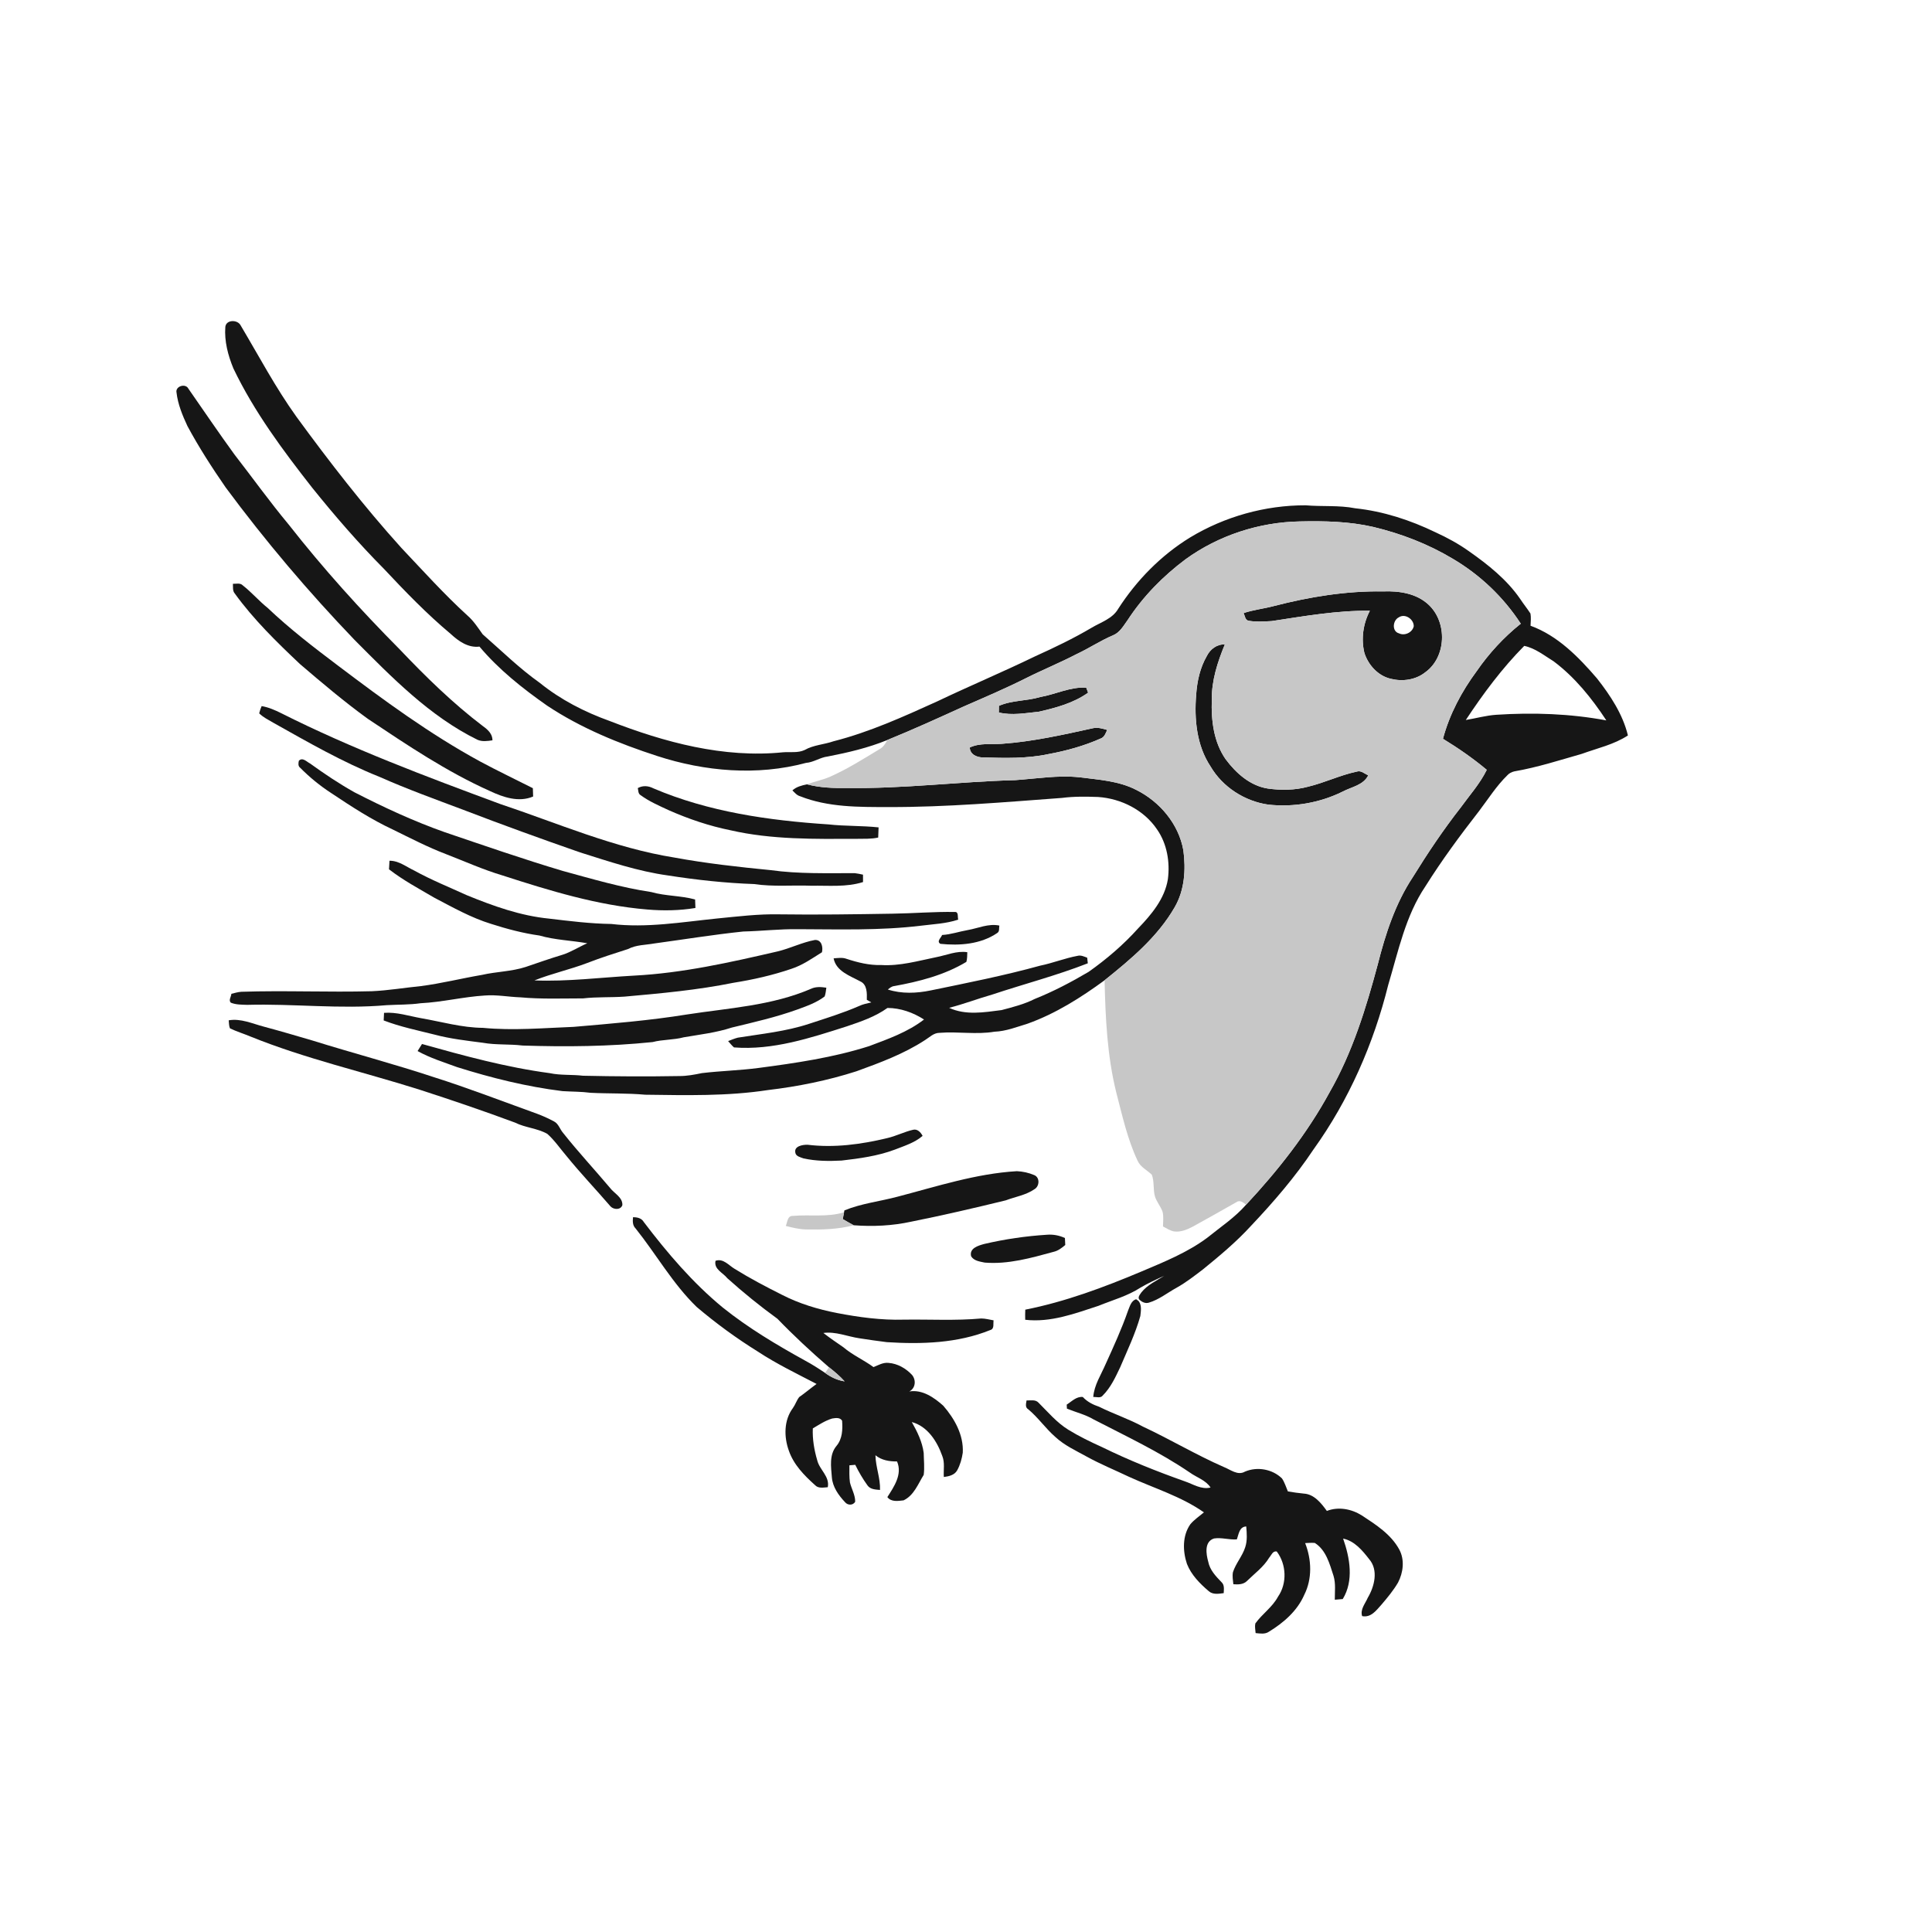 <svg xmlns="http://www.w3.org/2000/svg" width="1024pt" height="1024pt" viewBox="0 0 1024 1024" version="1.1">
<g id="#ffffffff">
<path fill="#ffffff" opacity="0" d=" M 0.00 0.00 L 1024.00 0.00 L 1024.00 1024.00 L 0.00 1024.00 L 0.00 0.00 M 119.43 173.24 C 118.84 180.80 120.85 188.36 123.72 195.31 C 134.68 218.18 149.90 238.65 165.49 258.53 C 177.48 273.44 190.02 287.92 203.49 301.50 C 214.78 313.54 226.27 325.45 238.95 336.05 C 243.07 339.87 248.19 343.47 254.13 342.71 C 264.38 354.90 276.99 364.90 289.99 374.01 C 307.88 385.90 327.95 394.07 348.31 400.69 C 373.57 408.92 401.33 411.31 427.18 404.35 C 431.29 404.04 434.67 401.43 438.72 400.96 C 449.43 398.88 460.12 396.38 470.25 392.25 C 469.32 394.19 468.09 396.05 466.13 397.09 C 457.53 402.30 449.00 407.69 439.79 411.76 C 435.89 413.42 431.70 414.21 427.75 415.71 C 424.98 416.28 422.13 416.97 419.99 418.93 C 421.21 420.09 422.31 421.53 424.01 422.00 C 438.91 427.93 455.23 427.75 471.00 427.76 C 501.72 427.84 532.30 425.17 562.89 422.91 C 569.23 422.09 575.64 422.19 582.02 422.42 C 594.26 423.24 606.37 429.34 613.29 439.65 C 618.57 447.27 620.18 456.92 619.00 466.01 C 617.32 476.42 610.24 484.79 603.15 492.15 C 595.38 500.79 586.50 508.37 577.03 515.08 C 567.82 520.51 558.33 525.51 548.39 529.48 C 542.84 532.27 536.80 533.80 530.84 535.37 C 521.65 536.55 511.78 538.26 503.05 534.16 C 510.80 532.21 518.24 529.31 525.93 527.13 C 542.78 521.52 560.01 517.05 576.56 510.57 C 576.46 509.57 576.35 508.58 576.23 507.59 C 574.58 507.00 572.89 506.13 571.10 506.62 C 564.36 507.87 557.98 510.46 551.27 511.83 C 532.16 517.10 512.69 520.95 493.28 524.95 C 485.80 526.49 477.92 526.83 470.57 524.46 C 471.56 523.68 472.57 522.79 473.89 522.65 C 487.17 520.26 500.52 516.83 512.19 509.82 C 512.68 508.15 512.62 506.40 512.69 504.69 C 507.02 503.82 501.63 506.30 496.15 507.34 C 486.54 509.30 476.91 512.11 467.00 511.48 C 460.75 511.68 454.62 510.14 448.73 508.22 C 446.51 507.36 444.12 507.79 441.83 507.95 C 443.21 514.85 450.49 517.17 455.94 520.14 C 459.65 521.78 459.53 526.47 459.43 529.91 C 460.22 530.36 461.02 530.83 461.82 531.30 C 459.60 531.81 457.35 532.24 455.29 533.23 C 446.69 536.98 437.71 539.73 428.81 542.65 C 416.59 546.69 403.70 547.96 391.06 549.98 C 389.29 550.44 387.62 551.15 385.92 551.80 C 386.95 552.92 387.86 554.16 389.03 555.15 C 409.58 556.75 429.52 550.16 448.82 543.99 C 456.30 541.47 463.90 538.88 470.37 534.24 C 477.25 534.24 484.00 536.66 489.75 540.36 C 481.15 547.01 470.73 550.68 460.66 554.47 C 441.64 560.54 421.78 563.44 402.04 566.04 C 392.08 567.36 382.02 567.58 372.04 568.77 C 368.07 569.59 364.06 570.35 359.99 570.33 C 342.99 570.63 325.99 570.54 309.00 570.16 C 303.14 569.46 297.17 570.03 291.38 568.79 C 268.39 565.73 245.95 559.59 223.67 553.34 C 222.91 554.59 222.13 555.84 221.33 557.08 C 227.94 560.76 235.20 562.99 242.26 565.59 C 260.50 571.33 279.14 575.97 298.14 578.32 C 303.09 578.63 308.07 578.55 313.00 579.20 C 322.66 579.70 332.36 579.35 342.00 580.22 C 363.70 580.51 385.56 581.05 407.07 577.75 C 422.95 575.87 438.70 572.69 453.93 567.80 C 466.44 563.26 479.06 558.59 490.26 551.28 C 492.70 549.78 494.89 547.41 497.96 547.43 C 507.64 546.62 517.41 548.46 527.05 546.83 C 533.20 546.60 538.95 544.30 544.76 542.53 C 559.49 537.24 572.88 528.77 585.45 519.57 C 585.91 539.53 586.82 559.67 591.67 579.13 C 594.85 591.32 597.55 603.78 602.96 615.23 C 604.45 618.61 608.00 620.17 610.50 622.65 C 611.88 626.33 611.09 630.42 612.16 634.18 C 613.09 637.05 615.14 639.39 616.18 642.22 C 616.83 644.77 616.42 647.44 616.41 650.05 C 618.28 651.05 620.11 652.24 622.22 652.68 C 625.72 653.17 629.12 651.75 632.16 650.16 C 639.88 645.90 647.58 641.59 655.24 637.22 C 657.14 635.79 658.94 637.32 660.44 638.53 C 654.51 645.33 646.92 650.32 639.96 655.96 C 629.34 663.90 616.92 668.86 604.81 674.00 C 584.94 682.36 564.62 689.95 543.42 694.15 C 543.34 695.92 543.33 697.71 543.38 699.50 C 556.79 701.08 569.68 696.22 582.20 692.12 C 589.70 689.06 597.66 686.91 604.50 682.46 C 608.56 680.08 612.83 678.10 617.12 676.20 C 612.89 678.82 608.16 681.00 604.98 684.97 C 604.27 686.08 602.74 687.61 603.98 688.94 C 605.35 690.13 607.05 691.02 608.93 690.43 C 614.30 688.84 618.71 685.22 623.56 682.56 C 628.58 679.76 633.12 676.21 637.68 672.73 C 646.47 665.57 655.22 658.28 662.89 649.90 C 674.95 637.16 686.46 623.82 696.20 609.20 C 714.96 583.08 728.06 553.15 735.80 521.99 C 741.14 504.16 744.96 485.32 755.56 469.67 C 764.22 455.88 773.90 442.76 783.90 429.92 C 788.78 423.49 793.12 416.58 798.92 410.91 C 799.88 409.83 801.20 409.19 802.59 408.85 C 814.78 406.75 826.60 402.93 838.48 399.53 C 846.68 396.54 855.44 394.65 862.83 389.80 C 860.10 378.53 853.51 368.58 846.43 359.56 C 836.66 348.21 825.59 336.88 811.22 331.66 C 811.30 329.51 811.56 327.32 811.18 325.19 C 809.44 322.50 807.40 320.02 805.65 317.34 C 798.61 307.15 788.78 299.34 778.74 292.28 C 773.14 288.28 767.08 284.97 760.83 282.12 C 747.46 275.65 733.10 270.97 718.29 269.40 C 709.62 267.70 700.75 268.59 692.00 267.82 C 670.55 267.78 649.14 273.78 630.77 284.87 C 615.38 294.33 602.44 307.51 592.68 322.67 C 589.67 327.93 583.51 329.77 578.59 332.71 C 568.99 338.38 558.93 343.21 548.77 347.80 C 531.57 356.15 513.94 363.54 496.68 371.78 C 478.82 379.87 460.85 388.04 441.78 392.89 C 436.73 394.65 431.17 394.83 426.47 397.52 C 422.90 399.19 418.81 398.42 415.00 398.73 C 383.52 401.92 352.25 393.45 323.14 382.14 C 309.86 377.37 297.10 370.84 286.10 361.93 C 275.26 354.25 265.80 344.90 255.82 336.18 C 253.34 332.71 251.02 329.07 247.76 326.24 C 235.38 314.95 224.18 302.48 212.68 290.33 C 192.80 268.30 174.61 244.83 157.12 220.89 C 146.06 205.49 137.20 188.70 127.53 172.44 C 125.91 169.32 119.88 169.32 119.43 173.24 M 93.56 208.04 C 94.27 214.28 96.71 220.16 99.34 225.81 C 105.41 237.09 112.36 247.87 119.64 258.39 C 140.62 286.73 163.47 313.68 187.88 339.13 C 207.62 358.95 227.58 379.54 252.99 392.06 C 255.53 393.20 258.36 392.78 261.02 392.38 C 261.03 389.03 258.61 386.75 256.08 384.96 C 240.06 372.82 225.67 358.71 211.84 344.17 C 191.03 323.21 171.22 301.25 152.99 278.00 C 142.96 265.96 133.84 253.21 124.23 240.84 C 115.90 229.38 107.96 217.65 99.87 206.03 C 98.36 202.98 92.84 204.70 93.56 208.04 M 123.45 309.43 C 123.57 311.15 123.19 313.14 124.43 314.56 C 134.41 328.36 146.66 340.31 159.00 351.97 C 170.71 361.99 182.50 371.96 194.98 381.01 C 215.82 394.90 236.73 409.00 259.66 419.26 C 266.71 422.57 274.95 425.42 282.57 422.17 C 282.54 420.69 282.49 419.22 282.43 417.76 C 273.12 413.02 263.67 408.55 254.48 403.60 C 227.83 389.10 203.33 371.08 179.18 352.82 C 166.31 343.13 153.52 333.28 141.83 322.18 C 137.21 318.47 133.36 313.92 128.69 310.27 C 127.31 308.83 125.20 309.48 123.45 309.43 M 137.38 378.09 C 139.52 380.23 142.29 381.54 144.87 383.07 C 163.25 393.38 181.57 403.94 201.19 411.77 C 215.76 418.25 230.77 423.65 245.69 429.27 C 266.14 437.12 286.73 444.58 307.42 451.78 C 322.73 456.59 338.03 461.80 353.99 464.00 C 369.18 466.38 384.49 468.04 399.86 468.58 C 409.84 470.08 419.96 469.06 430.01 469.46 C 439.15 469.29 448.56 470.32 457.42 467.51 C 457.41 466.53 457.41 464.57 457.41 463.59 C 455.96 463.27 454.51 462.96 453.04 462.79 C 438.19 462.76 423.24 463.25 408.49 461.19 C 391.43 459.52 374.36 457.63 357.49 454.53 C 325.45 449.41 295.56 436.31 264.97 426.09 C 225.72 411.55 186.43 396.82 148.99 377.98 C 145.71 376.35 142.32 374.85 138.67 374.25 C 138.13 375.49 137.70 376.77 137.38 378.09 M 158.41 403.21 C 158.12 404.47 157.90 406.00 159.08 406.92 C 164.09 411.97 169.64 416.51 175.61 420.38 C 186.13 427.40 196.77 434.36 208.26 439.70 C 217.52 444.23 226.69 449.01 236.33 452.68 C 246.29 456.53 256.06 460.94 266.30 463.99 C 291.30 472.07 316.70 479.88 343.01 482.05 C 351.51 482.79 360.16 482.64 368.59 481.25 C 368.53 479.74 368.47 478.24 368.42 476.74 C 360.80 474.65 352.78 474.98 345.19 472.81 C 329.29 470.43 313.83 465.85 298.34 461.63 C 277.30 455.36 256.56 448.15 235.78 441.10 C 219.29 435.28 203.42 427.91 187.88 419.94 C 179.71 415.35 171.93 410.15 164.34 404.66 C 162.52 403.74 160.37 401.20 158.41 403.21 M 338.05 417.70 C 338.36 419.00 338.17 420.68 339.53 421.45 C 344.12 424.81 349.38 427.07 354.52 429.46 C 365.01 434.09 375.94 437.79 387.19 440.06 C 409.09 445.08 431.68 444.68 454.00 444.60 C 457.82 444.52 461.70 444.76 465.46 443.92 C 465.54 442.12 465.61 440.33 465.67 438.53 C 456.81 437.58 447.88 437.93 439.03 436.94 C 407.49 434.87 375.56 430.33 346.29 417.83 C 343.63 416.46 340.72 416.22 338.05 417.70 M 206.44 456.21 C 206.32 457.71 206.24 459.23 206.18 460.75 C 213.68 466.56 222.07 471.05 230.24 475.83 C 240.00 480.94 249.69 486.42 260.27 489.67 C 268.65 492.35 277.19 494.63 285.92 495.85 C 294.18 498.24 302.84 498.44 311.27 499.95 C 306.83 501.87 302.74 504.58 298.11 506.05 C 291.56 508.03 285.09 510.30 278.61 512.51 C 271.10 514.95 263.13 514.95 255.47 516.71 C 244.65 518.55 233.98 521.25 223.09 522.65 C 214.41 523.51 205.79 524.98 197.07 525.37 C 174.03 525.98 150.98 524.91 127.94 525.66 C 126.13 525.77 124.39 526.33 122.63 526.74 C 122.55 528.24 120.98 530.22 122.38 531.46 C 125.10 532.55 128.11 532.49 130.99 532.59 C 155.66 531.91 180.34 534.95 204.98 532.76 C 210.97 532.42 217.00 532.58 222.96 531.73 C 234.40 531.17 245.58 528.33 257.00 527.64 C 263.32 527.14 269.57 528.40 275.87 528.61 C 286.89 529.62 297.98 529.17 309.04 529.17 C 316.33 528.32 323.68 528.74 331.00 528.23 C 350.31 526.51 369.69 524.75 388.72 520.90 C 399.13 519.24 409.47 516.91 419.45 513.50 C 425.35 511.58 430.45 507.98 435.66 504.71 C 436.30 501.94 435.47 498.04 431.94 498.20 C 425.12 499.46 418.80 502.69 412.05 504.29 C 387.00 510.08 361.76 515.78 336.01 517.10 C 318.44 518.07 300.88 520.34 283.25 519.64 C 292.39 516.00 302.04 513.90 311.23 510.41 C 318.35 507.64 325.63 505.33 332.91 503.00 C 337.18 500.75 342.10 500.90 346.75 500.06 C 362.47 497.92 378.15 495.37 393.94 493.72 C 403.64 493.50 413.29 492.34 423.01 492.49 C 444.69 492.55 466.46 493.26 488.04 490.65 C 494.67 489.81 501.47 489.56 507.87 487.43 C 507.46 486.11 508.21 483.19 506.08 483.36 C 495.05 483.17 484.02 484.12 472.99 484.27 C 453.00 484.60 433.00 484.90 413.00 484.62 C 401.97 484.38 391.02 485.75 380.06 486.82 C 361.45 488.71 342.73 491.95 323.98 489.72 C 312.95 489.57 301.98 488.19 291.05 486.89 C 275.89 485.41 261.43 480.21 247.42 474.48 C 238.07 470.21 228.51 466.36 219.50 461.38 C 215.27 459.39 211.33 456.15 206.44 456.21 M 512.89 492.96 C 508.35 493.75 503.96 495.31 499.34 495.56 C 498.77 497.09 496.27 498.94 498.42 500.25 C 508.67 501.31 519.77 500.49 528.53 494.53 C 529.93 493.69 529.39 491.90 529.68 490.57 C 523.92 489.36 518.45 492.00 512.89 492.96 M 429.89 524.06 C 409.14 533.04 386.26 534.27 364.18 537.68 C 344.25 540.91 324.13 542.52 304.02 544.26 C 288.02 544.87 271.97 546.32 255.97 544.78 C 244.84 544.70 234.07 541.55 223.18 539.66 C 216.68 538.50 210.21 536.32 203.55 536.83 C 203.47 538.16 203.41 539.51 203.36 540.86 C 212.07 544.20 221.24 546.09 230.27 548.35 C 238.67 550.60 247.33 551.57 255.93 552.69 C 262.89 553.94 270.00 553.30 277.00 554.16 C 299.96 554.90 323.00 554.68 345.87 552.32 C 351.30 550.90 357.02 551.25 362.45 549.78 C 370.95 548.32 379.59 547.34 387.83 544.64 C 399.55 541.80 411.36 539.13 422.73 535.02 C 427.71 533.20 432.85 531.40 437.09 528.13 C 437.63 526.64 437.75 525.04 437.98 523.50 C 435.28 523.09 432.44 522.87 429.89 524.06 M 121.22 540.79 C 121.39 542.20 121.31 543.69 121.88 545.04 C 125.38 546.74 129.13 547.86 132.72 549.37 C 161.87 561.17 192.62 568.12 222.53 577.60 C 239.46 583.08 256.32 588.81 273.00 595.01 C 278.43 597.73 284.77 597.97 290.07 600.96 C 293.97 604.41 296.89 608.79 300.27 612.73 C 307.72 621.91 315.90 630.48 323.60 639.43 C 325.27 641.20 328.99 641.42 329.87 638.72 C 330.04 634.57 325.56 632.56 323.34 629.63 C 315.13 619.86 306.40 610.52 298.48 600.50 C 296.75 598.55 296.08 595.64 293.65 594.38 C 289.86 592.31 285.84 590.68 281.77 589.26 C 264.65 583.09 247.66 576.53 230.30 571.03 C 208.86 563.93 187.00 558.17 165.45 551.45 C 156.94 548.94 148.43 546.45 139.86 544.15 C 133.77 542.56 127.66 539.67 121.22 540.79 M 470.16 603.24 C 456.42 606.55 442.12 608.47 428.02 606.74 C 425.44 606.69 420.76 607.44 421.55 610.96 C 421.81 612.87 424.25 613.36 425.79 613.95 C 432.42 615.45 439.29 615.47 446.05 615.12 C 455.56 614.02 465.16 612.73 474.19 609.35 C 479.31 607.34 484.77 605.70 489.00 602.04 C 488.04 600.22 486.34 598.28 484.05 598.78 C 479.30 599.85 474.92 602.17 470.16 603.24 M 475.84 634.24 C 466.44 636.77 456.60 637.82 447.55 641.54 L 447.36 642.54 C 438.55 645.27 429.23 643.65 420.20 644.46 C 417.31 644.34 417.35 647.84 416.49 649.77 C 419.97 650.66 423.50 651.53 427.12 651.63 C 435.60 651.80 444.20 651.60 452.46 649.41 C 462.63 650.19 472.98 649.70 482.97 647.51 C 499.74 644.16 516.42 640.28 533.04 636.22 C 538.11 634.30 543.76 633.45 548.27 630.31 C 551.00 628.76 551.25 624.08 548.18 622.83 C 545.27 621.59 542.12 620.89 538.96 620.75 C 517.35 622.02 496.65 628.81 475.84 634.24 M 335.51 645.15 C 335.31 647.24 335.24 649.50 336.87 651.09 C 347.85 664.83 356.57 680.43 369.27 692.73 C 379.46 701.36 390.28 709.29 401.63 716.34 C 411.56 722.88 422.28 728.04 432.80 733.52 C 429.67 735.78 426.74 738.29 423.57 740.50 C 422.21 742.28 421.55 744.49 420.24 746.31 C 415.44 752.73 415.46 761.58 418.10 768.87 C 420.63 776.26 426.24 782.00 431.93 787.09 C 433.71 789.07 436.41 788.39 438.74 788.26 C 439.88 782.52 434.33 779.05 433.13 773.91 C 431.53 768.48 430.56 762.72 430.81 757.09 C 434.10 755.13 437.37 752.94 441.07 751.84 C 442.88 751.57 445.19 751.14 446.33 753.00 C 446.68 757.64 446.50 762.63 443.35 766.37 C 439.42 771.07 440.46 777.45 440.91 783.08 C 441.33 788.18 444.47 792.56 447.88 796.17 C 449.24 797.92 452.20 798.00 453.27 795.90 C 453.29 792.32 451.32 789.14 450.49 785.75 C 450.06 782.73 450.20 779.68 450.20 776.65 C 451.23 776.56 452.26 776.47 453.30 776.38 C 455.17 780.18 457.31 783.87 459.80 787.31 C 461.31 789.45 464.07 789.49 466.43 789.70 C 466.66 783.47 464.13 777.54 464.00 771.31 C 467.26 773.98 471.35 774.63 475.45 774.60 C 478.39 781.42 473.86 787.95 470.32 793.49 C 472.39 796.20 475.95 795.54 478.91 795.22 C 484.41 792.61 486.57 786.57 489.58 781.72 C 490.10 777.87 489.64 773.95 489.58 770.09 C 488.83 764.21 486.16 758.81 483.27 753.71 C 491.67 755.98 496.70 763.99 499.43 771.71 C 500.87 775.27 499.99 779.12 500.25 782.84 C 502.89 782.51 505.90 781.85 507.32 779.32 C 508.92 776.43 509.81 773.18 510.29 769.94 C 510.79 760.58 505.91 751.89 499.94 745.05 C 495.05 740.69 488.89 736.37 481.96 737.50 C 485.27 735.77 485.67 731.47 483.38 728.72 C 480.17 725.27 475.70 722.71 470.95 722.36 C 468.08 722.03 465.53 723.56 462.98 724.59 C 457.82 720.81 451.88 718.22 446.99 714.06 C 443.42 711.60 439.83 709.16 436.40 706.50 C 442.97 705.62 449.13 708.38 455.51 709.32 C 460.35 710.06 465.19 710.78 470.04 711.37 C 488.48 712.53 507.59 711.97 524.92 704.93 C 527.16 704.30 526.30 701.55 526.63 699.81 C 524.44 699.42 522.28 698.84 520.06 698.82 C 506.41 700.06 492.68 699.23 479.00 699.44 C 467.07 699.78 455.20 698.16 443.52 695.91 C 433.51 693.95 423.63 690.98 414.54 686.31 C 406.01 682.03 397.54 677.59 389.43 672.55 C 386.26 670.69 383.34 666.81 379.24 668.25 C 378.27 672.74 383.17 674.53 385.50 677.49 C 393.97 685.10 402.83 692.28 412.05 698.97 C 420.74 707.97 429.92 716.50 439.39 724.68 C 438.87 725.43 437.84 726.93 437.33 727.68 C 433.88 725.36 430.39 723.11 426.73 721.15 C 411.55 712.77 396.58 703.85 383.02 692.97 C 367.12 679.87 353.68 664.09 341.25 647.73 C 340.04 645.62 337.76 645.14 335.51 645.15 M 521.68 659.32 C 518.56 660.18 513.62 661.57 514.72 665.85 C 516.20 668.31 519.37 668.65 521.93 669.20 C 534.35 670.22 546.54 666.74 558.40 663.50 C 560.81 662.96 562.77 661.44 564.61 659.87 C 564.54 658.63 564.49 657.40 564.43 656.18 C 561.49 654.80 558.26 654.19 555.02 654.43 C 543.80 655.14 532.63 656.76 521.68 659.32 M 597.86 694.74 C 594.50 704.39 590.24 713.69 586.02 722.98 C 583.57 728.68 579.95 734.06 579.45 740.41 C 581.15 740.34 583.35 741.25 584.55 739.58 C 588.72 735.40 591.21 729.94 593.71 724.69 C 597.52 715.74 601.75 706.91 604.40 697.53 C 604.70 694.91 605.26 691.71 603.44 689.55 C 603.12 689.31 602.49 688.84 602.17 688.61 C 599.46 689.47 598.85 692.43 597.86 694.74 M 565.38 744.48 C 565.41 745.01 565.46 746.07 565.49 746.60 C 570.19 748.54 575.21 749.70 579.63 752.32 C 596.86 761.23 614.51 769.50 630.58 780.44 C 634.25 783.09 639.06 784.47 641.62 788.42 C 636.72 789.63 632.41 786.64 627.98 785.14 C 613.02 779.85 598.26 773.94 584.01 766.95 C 577.92 764.20 571.89 761.27 566.20 757.77 C 560.10 754.01 555.47 748.45 550.45 743.46 C 548.85 741.65 546.21 742.35 544.10 742.26 C 543.85 743.87 543.20 745.94 544.99 746.95 C 550.28 751.36 554.18 757.12 559.37 761.63 C 564.16 766.09 570.19 768.83 575.86 771.97 C 583.14 776.00 590.86 779.14 598.36 782.72 C 611.68 788.81 626.02 793.10 638.11 801.58 C 635.68 803.64 632.97 805.43 630.91 807.88 C 626.64 813.97 626.84 822.08 629.10 828.89 C 631.39 834.72 635.94 839.33 640.63 843.32 C 642.83 845.31 645.92 844.74 648.59 844.40 C 648.66 842.39 649.09 840.08 647.42 838.57 C 644.41 835.45 641.25 832.17 640.39 827.74 C 639.24 823.60 638.21 817.10 643.46 815.42 C 647.46 814.80 651.49 816.21 655.54 815.91 C 656.57 813.18 656.83 809.19 660.53 809.05 C 660.84 812.70 661.17 816.50 660.00 820.05 C 658.50 824.78 655.01 828.58 653.48 833.30 C 653.09 835.41 653.48 837.56 653.70 839.68 C 656.22 839.86 659.04 839.88 660.95 837.93 C 664.99 833.96 669.71 830.55 672.68 825.62 C 673.82 824.36 674.61 821.82 676.72 822.34 C 681.86 829.13 682.27 839.23 677.37 846.28 C 674.39 851.85 668.97 855.42 665.35 860.47 C 665.00 862.15 665.36 863.87 665.50 865.57 C 667.85 865.79 670.50 866.30 672.59 864.82 C 680.35 860.08 687.60 853.79 691.29 845.28 C 695.58 836.77 695.20 826.60 691.75 817.87 C 693.45 817.78 695.16 817.65 696.88 817.79 C 702.89 821.60 704.73 828.92 706.81 835.27 C 708.03 839.36 707.45 843.67 707.47 847.88 C 708.87 847.76 710.27 847.64 711.69 847.53 C 717.64 837.77 715.46 825.67 711.88 815.48 C 717.93 816.74 722.08 821.74 725.68 826.38 C 730.70 832.17 728.50 840.84 724.95 846.84 C 723.62 849.95 720.82 853.00 721.96 856.57 C 726.72 857.53 729.56 853.40 732.34 850.34 C 735.46 846.68 738.54 842.96 740.98 838.81 C 743.76 833.49 744.58 826.76 741.67 821.33 C 737.28 813.20 729.28 808.13 721.79 803.20 C 716.32 799.78 709.39 798.43 703.26 800.83 C 700.28 796.70 696.52 791.93 691.01 791.63 C 688.19 791.37 685.39 790.95 682.60 790.48 C 681.61 788.16 680.89 785.69 679.47 783.60 C 674.42 778.64 666.31 777.21 659.83 780.00 C 655.99 782.23 652.16 778.90 648.63 777.54 C 633.99 771.14 620.26 762.89 605.79 756.14 C 598.30 752.07 590.18 749.40 582.56 745.61 C 579.28 744.52 576.26 742.97 573.90 740.43 C 570.48 740.08 568.03 742.81 565.38 744.48 Z" />
<path fill="#ffffff" opacity="0" d=" M 741.43 327.18 C 744.73 324.99 749.40 328.20 749.32 331.95 C 748.57 335.25 744.54 337.15 741.50 335.69 C 737.63 334.66 738.10 328.79 741.43 327.18 Z" />
<path fill="#ffffff" opacity="0" d=" M 776.91 381.61 C 786.10 367.70 796.13 354.19 807.88 342.33 C 813.76 343.57 818.47 347.45 823.47 350.52 C 834.74 358.97 843.70 370.11 851.39 381.82 C 832.16 378.24 812.50 377.57 793.02 378.85 C 787.55 379.22 782.29 380.74 776.91 381.61 Z" />
</g>
<g id="#161616ff">
<path fill="#161616" opacity="1.00" d=" M 119.43 173.24 C 119.88 169.32 125.91 169.32 127.53 172.44 C 137.20 188.70 146.06 205.49 157.12 220.89 C 174.61 244.83 192.80 268.30 212.68 290.33 C 224.18 302.48 235.38 314.95 247.76 326.24 C 251.02 329.07 253.34 332.71 255.82 336.18 C 265.80 344.90 275.26 354.25 286.10 361.93 C 297.10 370.84 309.86 377.37 323.14 382.14 C 352.25 393.45 383.52 401.92 415.00 398.73 C 418.81 398.42 422.90 399.19 426.47 397.52 C 431.17 394.83 436.73 394.65 441.78 392.89 C 460.85 388.04 478.82 379.87 496.68 371.78 C 513.94 363.54 531.57 356.15 548.77 347.80 C 558.93 343.21 568.99 338.38 578.59 332.71 C 583.51 329.77 589.67 327.93 592.68 322.67 C 602.44 307.51 615.38 294.33 630.77 284.87 C 649.14 273.78 670.55 267.78 692.00 267.82 C 700.75 268.59 709.62 267.70 718.29 269.40 C 733.10 270.97 747.46 275.65 760.83 282.12 C 767.08 284.97 773.14 288.28 778.74 292.28 C 788.78 299.34 798.61 307.15 805.65 317.34 C 807.40 320.02 809.44 322.50 811.18 325.19 C 811.56 327.32 811.30 329.51 811.22 331.66 C 825.59 336.88 836.66 348.21 846.43 359.56 C 853.51 368.58 860.10 378.53 862.83 389.80 C 855.44 394.65 846.68 396.54 838.48 399.53 C 826.60 402.93 814.78 406.75 802.59 408.85 C 801.20 409.19 799.88 409.83 798.92 410.91 C 793.12 416.58 788.78 423.49 783.90 429.92 C 773.90 442.76 764.22 455.88 755.56 469.67 C 744.96 485.32 741.14 504.16 735.80 521.99 C 728.06 553.15 714.96 583.08 696.20 609.20 C 686.46 623.82 674.95 637.16 662.89 649.90 C 655.22 658.28 646.47 665.57 637.68 672.73 C 633.12 676.21 628.58 679.76 623.56 682.56 C 618.71 685.22 614.30 688.84 608.93 690.43 C 607.05 691.02 605.35 690.13 603.98 688.94 C 602.74 687.61 604.27 686.08 604.98 684.97 C 608.16 681.00 612.89 678.82 617.12 676.20 C 612.83 678.10 608.56 680.08 604.50 682.46 C 597.66 686.91 589.70 689.06 582.20 692.12 C 569.68 696.22 556.79 701.08 543.38 699.50 C 543.33 697.71 543.34 695.92 543.42 694.15 C 564.62 689.95 584.94 682.36 604.81 674.00 C 616.92 668.86 629.34 663.90 639.96 655.96 C 646.92 650.32 654.51 645.33 660.44 638.53 C 677.38 620.37 692.88 600.67 704.78 578.80 C 716.85 557.74 724.03 534.38 730.27 511.05 C 734.34 494.92 739.60 478.81 748.86 464.84 C 756.68 452.19 764.96 439.83 774.12 428.11 C 778.88 421.52 784.41 415.39 788.01 408.03 C 780.72 401.93 772.90 396.52 764.80 391.57 C 768.27 378.55 774.71 366.50 782.69 355.70 C 789.21 346.26 797.07 337.73 806.04 330.57 C 796.88 316.47 784.41 304.63 769.92 296.11 C 756.92 288.32 742.59 282.82 727.87 279.29 C 715.12 276.36 701.96 276.08 688.94 276.37 C 667.36 276.75 645.88 283.76 628.39 296.42 C 616.45 305.33 605.83 316.15 597.68 328.64 C 595.48 331.67 593.53 335.32 589.85 336.76 C 583.20 339.58 577.18 343.64 570.64 346.68 C 561.78 351.29 552.52 355.05 543.60 359.54 C 532.79 364.97 521.66 369.69 510.59 374.54 C 497.23 380.63 483.85 386.71 470.25 392.25 C 460.12 396.38 449.43 398.88 438.72 400.96 C 434.67 401.43 431.29 404.04 427.18 404.35 C 401.33 411.31 373.57 408.92 348.31 400.69 C 327.95 394.07 307.88 385.90 289.99 374.01 C 276.99 364.90 264.38 354.90 254.13 342.71 C 248.19 343.47 243.07 339.87 238.95 336.05 C 226.27 325.45 214.78 313.54 203.49 301.50 C 190.02 287.92 177.48 273.44 165.49 258.53 C 149.90 238.65 134.68 218.18 123.72 195.31 C 120.85 188.36 118.84 180.80 119.43 173.24 M 776.91 381.61 C 782.29 380.74 787.55 379.22 793.02 378.85 C 812.50 377.57 832.16 378.24 851.39 381.82 C 843.70 370.11 834.74 358.97 823.47 350.52 C 818.47 347.45 813.76 343.57 807.88 342.33 C 796.13 354.19 786.10 367.70 776.91 381.61 Z" />
<path fill="#161616" opacity="1.00" d=" M 93.56 208.04 C 92.84 204.70 98.36 202.98 99.87 206.03 C 107.96 217.65 115.90 229.38 124.23 240.84 C 133.84 253.21 142.96 265.96 152.99 278.00 C 171.22 301.25 191.03 323.21 211.84 344.17 C 225.67 358.71 240.06 372.82 256.08 384.96 C 258.61 386.75 261.03 389.03 261.02 392.38 C 258.36 392.78 255.53 393.20 252.99 392.06 C 227.58 379.54 207.62 358.95 187.88 339.13 C 163.47 313.68 140.62 286.73 119.64 258.39 C 112.36 247.87 105.41 237.09 99.34 225.81 C 96.71 220.16 94.27 214.28 93.56 208.04 Z" />
<path fill="#161616" opacity="1.00" d=" M 123.45 309.43 C 125.20 309.48 127.31 308.83 128.69 310.27 C 133.36 313.92 137.21 318.47 141.83 322.18 C 153.52 333.28 166.31 343.13 179.18 352.82 C 203.33 371.08 227.83 389.10 254.48 403.60 C 263.67 408.55 273.12 413.02 282.43 417.76 C 282.49 419.22 282.54 420.69 282.57 422.17 C 274.95 425.42 266.71 422.57 259.66 419.26 C 236.73 409.00 215.82 394.90 194.98 381.01 C 182.50 371.96 170.71 361.99 159.00 351.97 C 146.66 340.31 134.41 328.36 124.43 314.56 C 123.19 313.14 123.57 311.15 123.45 309.43 Z" />
<path fill="#161616" opacity="1.00" d=" M 675.39 321.16 C 694.19 316.31 713.54 313.15 733.00 313.46 C 741.53 313.10 750.94 314.50 757.33 320.65 C 767.20 330.00 766.62 348.33 755.38 356.36 C 750.29 360.41 743.30 361.33 737.11 359.77 C 730.41 358.22 725.21 352.48 723.16 346.09 C 721.34 338.59 722.49 330.53 726.06 323.71 C 708.57 323.51 691.25 326.59 674.00 329.19 C 670.04 329.38 666.00 329.71 662.08 329.06 C 659.92 328.87 659.87 326.48 659.14 324.94 C 664.43 323.18 670.01 322.61 675.39 321.16 M 741.43 327.18 C 738.10 328.79 737.63 334.66 741.50 335.69 C 744.54 337.15 748.57 335.25 749.32 331.95 C 749.40 328.20 744.73 324.99 741.43 327.18 Z" />
<path fill="#161616" opacity="1.00" d=" M 639.65 347.69 C 641.39 344.12 645.08 341.31 649.18 341.58 C 645.33 350.91 642.12 360.75 642.28 370.97 C 641.91 381.81 643.27 393.28 649.61 402.40 C 655.10 409.77 662.61 416.50 672.00 417.95 C 679.04 418.93 686.31 418.85 693.21 416.99 C 702.00 414.90 710.20 410.86 719.05 408.98 C 721.33 408.17 723.24 410.09 725.19 410.97 C 722.58 416.21 716.32 417.07 711.61 419.58 C 699.48 425.57 685.66 427.93 672.22 426.47 C 659.74 424.69 648.04 417.20 641.63 406.27 C 634.21 395.12 632.92 381.12 634.00 368.08 C 634.50 361.00 636.06 353.88 639.65 347.69 Z" />
<path fill="#161616" opacity="1.00" d=" M 551.30 369.45 C 559.48 368.01 567.28 363.97 575.72 364.46 C 575.97 365.13 576.47 366.47 576.72 367.14 C 569.00 372.67 559.64 375.16 550.51 377.23 C 543.53 377.94 536.34 379.33 529.40 377.63 C 529.40 376.46 529.42 375.28 529.45 374.12 C 536.36 371.07 544.13 371.62 551.30 369.45 Z" />
<path fill="#161616" opacity="1.00" d=" M 137.38 378.09 C 137.70 376.77 138.13 375.49 138.67 374.25 C 142.32 374.85 145.71 376.35 148.99 377.98 C 186.43 396.82 225.72 411.55 264.97 426.09 C 295.56 436.31 325.45 449.41 357.49 454.53 C 374.36 457.63 391.43 459.52 408.49 461.19 C 423.24 463.25 438.19 462.76 453.04 462.79 C 454.51 462.96 455.96 463.27 457.41 463.59 C 457.41 464.57 457.41 466.53 457.42 467.51 C 448.56 470.32 439.15 469.29 430.01 469.46 C 419.96 469.06 409.84 470.08 399.86 468.58 C 384.49 468.04 369.18 466.38 353.99 464.00 C 338.03 461.80 322.73 456.59 307.42 451.78 C 286.73 444.58 266.14 437.12 245.69 429.27 C 230.77 423.65 215.76 418.25 201.19 411.77 C 181.57 403.94 163.25 393.38 144.87 383.07 C 142.29 381.54 139.52 380.23 137.38 378.09 Z" />
<path fill="#161616" opacity="1.00" d=" M 531.05 394.23 C 547.30 393.06 563.25 389.50 579.12 386.00 C 581.72 385.35 584.32 386.17 586.82 386.88 C 586.02 388.63 585.38 390.72 583.38 391.43 C 574.54 395.36 565.13 397.95 555.64 399.70 C 544.29 402.12 532.60 401.80 521.07 401.45 C 517.82 401.47 514.11 399.92 514.00 396.20 C 519.33 393.64 525.36 394.66 531.05 394.23 Z" />
<path fill="#161616" opacity="1.00" d=" M 158.41 403.21 C 160.37 401.20 162.52 403.74 164.34 404.66 C 171.93 410.15 179.71 415.35 187.88 419.94 C 203.42 427.91 219.29 435.28 235.78 441.10 C 256.56 448.15 277.30 455.36 298.34 461.63 C 313.83 465.85 329.29 470.43 345.19 472.81 C 352.78 474.98 360.80 474.65 368.42 476.74 C 368.47 478.24 368.53 479.74 368.59 481.25 C 360.16 482.64 351.51 482.79 343.01 482.05 C 316.70 479.88 291.30 472.07 266.30 463.99 C 256.06 460.94 246.29 456.53 236.33 452.68 C 226.69 449.01 217.52 444.23 208.26 439.70 C 196.77 434.36 186.13 427.40 175.61 420.38 C 169.64 416.51 164.09 411.97 159.08 406.92 C 157.90 406.00 158.12 404.47 158.41 403.21 Z" />
<path fill="#161616" opacity="1.00" d=" M 538.04 413.49 C 549.34 412.70 560.64 410.80 572.00 411.95 C 582.22 413.27 592.88 413.84 602.22 418.65 C 614.72 424.87 624.76 436.77 627.21 450.70 C 628.58 460.85 627.87 471.71 622.66 480.76 C 613.61 496.51 599.44 508.36 585.45 519.57 C 572.88 528.77 559.49 537.24 544.76 542.53 C 538.95 544.30 533.20 546.60 527.05 546.83 C 517.41 548.46 507.64 546.62 497.96 547.43 C 494.89 547.41 492.70 549.78 490.26 551.28 C 479.06 558.59 466.44 563.26 453.93 567.80 C 438.70 572.69 422.95 575.87 407.07 577.75 C 385.56 581.05 363.70 580.51 342.00 580.22 C 332.36 579.35 322.66 579.70 313.00 579.20 C 308.07 578.55 303.09 578.63 298.14 578.32 C 279.14 575.97 260.50 571.33 242.26 565.59 C 235.20 562.99 227.94 560.76 221.33 557.08 C 222.13 555.84 222.91 554.59 223.67 553.34 C 245.95 559.59 268.39 565.73 291.38 568.79 C 297.17 570.03 303.14 569.46 309.00 570.16 C 325.99 570.54 342.99 570.63 359.99 570.33 C 364.06 570.35 368.07 569.59 372.04 568.77 C 382.02 567.58 392.08 567.36 402.04 566.04 C 421.78 563.44 441.64 560.54 460.66 554.47 C 470.73 550.68 481.15 547.01 489.75 540.36 C 484.00 536.66 477.25 534.24 470.37 534.24 C 463.90 538.88 456.30 541.47 448.82 543.99 C 429.52 550.16 409.58 556.75 389.03 555.15 C 387.86 554.16 386.95 552.92 385.92 551.80 C 387.62 551.15 389.29 550.44 391.06 549.98 C 403.70 547.96 416.59 546.69 428.81 542.65 C 437.71 539.73 446.69 536.98 455.29 533.23 C 457.35 532.24 459.60 531.81 461.82 531.30 C 461.02 530.83 460.22 530.36 459.43 529.91 C 459.53 526.47 459.65 521.78 455.94 520.14 C 450.49 517.17 443.21 514.85 441.83 507.95 C 444.12 507.79 446.51 507.36 448.73 508.22 C 454.62 510.14 460.75 511.68 467.00 511.48 C 476.91 512.11 486.54 509.30 496.15 507.34 C 501.63 506.30 507.02 503.82 512.69 504.69 C 512.62 506.40 512.68 508.15 512.19 509.82 C 500.52 516.83 487.17 520.26 473.89 522.65 C 472.57 522.79 471.56 523.68 470.57 524.46 C 477.92 526.83 485.80 526.49 493.28 524.95 C 512.69 520.95 532.16 517.10 551.27 511.83 C 557.98 510.46 564.36 507.87 571.10 506.62 C 572.89 506.13 574.58 507.00 576.23 507.59 C 576.35 508.58 576.46 509.57 576.56 510.57 C 560.01 517.05 542.78 521.52 525.93 527.13 C 518.24 529.31 510.80 532.21 503.05 534.16 C 511.78 538.26 521.65 536.55 530.84 535.37 C 536.80 533.80 542.84 532.27 548.39 529.48 C 558.33 525.51 567.82 520.51 577.03 515.08 C 586.50 508.37 595.38 500.79 603.15 492.15 C 610.24 484.79 617.32 476.42 619.00 466.01 C 620.18 456.92 618.57 447.27 613.29 439.65 C 606.37 429.34 594.26 423.24 582.02 422.42 C 575.64 422.19 569.23 422.09 562.89 422.91 C 532.30 425.17 501.72 427.84 471.00 427.76 C 455.23 427.75 438.91 427.93 424.01 422.00 C 422.31 421.53 421.21 420.09 419.99 418.93 C 422.13 416.97 424.98 416.28 427.75 415.71 C 434.68 417.55 441.87 417.75 449.00 417.66 C 478.76 418.09 508.33 414.28 538.04 413.49 Z" />
<path fill="#161616" opacity="1.00" d=" M 338.05 417.70 C 340.72 416.22 343.63 416.46 346.29 417.83 C 375.56 430.33 407.49 434.87 439.03 436.94 C 447.88 437.93 456.81 437.58 465.67 438.53 C 465.61 440.33 465.54 442.12 465.46 443.92 C 461.70 444.76 457.82 444.52 454.00 444.60 C 431.68 444.68 409.09 445.08 387.19 440.06 C 375.94 437.79 365.01 434.09 354.52 429.46 C 349.38 427.07 344.12 424.81 339.53 421.45 C 338.17 420.68 338.36 419.00 338.05 417.70 Z" />
<path fill="#161616" opacity="1.00" d=" M 206.44 456.21 C 211.33 456.15 215.27 459.39 219.50 461.38 C 228.51 466.36 238.07 470.21 247.42 474.48 C 261.43 480.21 275.89 485.41 291.05 486.89 C 301.98 488.19 312.95 489.57 323.98 489.72 C 342.73 491.95 361.45 488.71 380.06 486.82 C 391.02 485.75 401.97 484.38 413.00 484.62 C 433.00 484.90 453.00 484.60 472.99 484.27 C 484.02 484.12 495.05 483.17 506.08 483.36 C 508.21 483.19 507.46 486.11 507.87 487.43 C 501.47 489.56 494.67 489.81 488.04 490.65 C 466.46 493.26 444.69 492.55 423.01 492.49 C 413.29 492.34 403.64 493.50 393.94 493.72 C 378.15 495.37 362.47 497.92 346.75 500.06 C 342.10 500.90 337.18 500.75 332.91 503.00 C 325.63 505.33 318.35 507.64 311.23 510.41 C 302.04 513.90 292.39 516.00 283.25 519.64 C 300.88 520.34 318.44 518.07 336.01 517.10 C 361.76 515.78 387.00 510.08 412.05 504.29 C 418.80 502.69 425.12 499.46 431.94 498.20 C 435.47 498.04 436.30 501.94 435.66 504.71 C 430.45 507.98 425.35 511.58 419.45 513.50 C 409.47 516.91 399.13 519.24 388.72 520.90 C 369.69 524.75 350.31 526.51 331.00 528.23 C 323.68 528.74 316.33 528.32 309.04 529.17 C 297.98 529.17 286.89 529.62 275.87 528.61 C 269.57 528.40 263.32 527.14 257.00 527.64 C 245.58 528.33 234.40 531.17 222.96 531.73 C 217.00 532.58 210.97 532.42 204.98 532.76 C 180.34 534.95 155.66 531.91 130.99 532.59 C 128.11 532.49 125.10 532.55 122.38 531.46 C 120.98 530.22 122.55 528.24 122.63 526.74 C 124.39 526.33 126.13 525.77 127.94 525.66 C 150.98 524.91 174.03 525.98 197.07 525.37 C 205.79 524.98 214.41 523.51 223.09 522.65 C 233.98 521.25 244.65 518.55 255.47 516.71 C 263.13 514.95 271.10 514.95 278.61 512.51 C 285.09 510.30 291.56 508.03 298.11 506.05 C 302.74 504.58 306.83 501.87 311.27 499.95 C 302.84 498.44 294.18 498.24 285.92 495.85 C 277.19 494.63 268.65 492.35 260.27 489.67 C 249.69 486.42 240.00 480.94 230.24 475.83 C 222.07 471.05 213.68 466.56 206.18 460.75 C 206.24 459.23 206.32 457.71 206.44 456.21 Z" />
<path fill="#161616" opacity="1.00" d=" M 512.89 492.96 C 518.45 492.00 523.92 489.36 529.68 490.57 C 529.39 491.90 529.93 493.69 528.53 494.53 C 519.77 500.49 508.67 501.31 498.42 500.25 C 496.27 498.94 498.77 497.09 499.34 495.56 C 503.96 495.31 508.35 493.75 512.89 492.96 Z" />
<path fill="#161616" opacity="1.00" d=" M 429.89 524.06 C 432.44 522.87 435.28 523.09 437.98 523.50 C 437.75 525.04 437.63 526.64 437.09 528.13 C 432.85 531.40 427.71 533.20 422.73 535.02 C 411.36 539.13 399.55 541.80 387.83 544.64 C 379.59 547.34 370.95 548.32 362.45 549.78 C 357.02 551.25 351.30 550.90 345.87 552.32 C 323.00 554.68 299.96 554.90 277.00 554.16 C 270.00 553.30 262.89 553.94 255.93 552.69 C 247.33 551.57 238.67 550.60 230.27 548.35 C 221.24 546.09 212.07 544.20 203.36 540.86 C 203.41 539.51 203.47 538.16 203.55 536.83 C 210.21 536.32 216.68 538.50 223.18 539.66 C 234.07 541.55 244.84 544.70 255.97 544.78 C 271.97 546.32 288.02 544.87 304.02 544.26 C 324.13 542.52 344.25 540.91 364.18 537.68 C 386.26 534.27 409.14 533.04 429.89 524.06 Z" />
<path fill="#161616" opacity="1.00" d=" M 121.22 540.79 C 127.66 539.67 133.77 542.56 139.86 544.15 C 148.43 546.45 156.94 548.94 165.45 551.45 C 187.00 558.17 208.86 563.93 230.30 571.03 C 247.66 576.53 264.65 583.09 281.77 589.26 C 285.84 590.68 289.86 592.31 293.65 594.38 C 296.08 595.64 296.75 598.55 298.48 600.50 C 306.40 610.52 315.13 619.86 323.34 629.63 C 325.56 632.56 330.04 634.57 329.87 638.72 C 328.99 641.42 325.27 641.20 323.60 639.43 C 315.90 630.48 307.72 621.91 300.27 612.73 C 296.89 608.79 293.97 604.41 290.07 600.96 C 284.77 597.97 278.43 597.73 273.00 595.01 C 256.32 588.81 239.46 583.08 222.53 577.60 C 192.62 568.12 161.87 561.17 132.72 549.37 C 129.13 547.86 125.38 546.74 121.88 545.04 C 121.31 543.69 121.39 542.20 121.22 540.79 Z" />
<path fill="#161616" opacity="1.00" d=" M 470.16 603.24 C 474.92 602.17 479.30 599.85 484.05 598.78 C 486.34 598.28 488.04 600.22 489.00 602.04 C 484.77 605.70 479.31 607.34 474.19 609.35 C 465.16 612.73 455.56 614.02 446.05 615.12 C 439.29 615.47 432.42 615.45 425.79 613.95 C 424.25 613.36 421.81 612.87 421.55 610.96 C 420.76 607.44 425.44 606.69 428.02 606.74 C 442.12 608.47 456.42 606.55 470.16 603.24 Z" />
<path fill="#161616" opacity="1.00" d=" M 475.84 634.24 C 496.65 628.81 517.35 622.02 538.96 620.75 C 542.12 620.89 545.27 621.59 548.18 622.83 C 551.25 624.08 551.00 628.76 548.27 630.31 C 543.76 633.45 538.11 634.30 533.04 636.22 C 516.42 640.28 499.74 644.16 482.97 647.51 C 472.98 649.70 462.63 650.19 452.46 649.41 C 450.50 648.38 448.60 647.24 446.68 646.14 C 446.91 644.93 447.13 643.73 447.36 642.54 L 447.55 641.54 C 456.60 637.82 466.44 636.77 475.84 634.24 Z" />
<path fill="#161616" opacity="1.00" d=" M 335.51 645.15 C 337.76 645.14 340.04 645.62 341.25 647.73 C 353.68 664.09 367.12 679.87 383.02 692.97 C 396.58 703.85 411.55 712.77 426.73 721.15 C 430.39 723.11 433.88 725.36 437.33 727.68 C 440.40 729.93 443.87 731.58 447.66 732.16 C 445.18 729.37 442.31 726.98 439.39 724.68 C 429.92 716.50 420.74 707.97 412.05 698.97 C 402.83 692.28 393.97 685.10 385.50 677.49 C 383.17 674.53 378.27 672.74 379.24 668.25 C 383.34 666.81 386.26 670.69 389.43 672.55 C 397.54 677.59 406.01 682.03 414.54 686.31 C 423.63 690.98 433.51 693.95 443.52 695.91 C 455.20 698.16 467.07 699.78 479.00 699.44 C 492.68 699.23 506.41 700.06 520.06 698.82 C 522.28 698.84 524.44 699.42 526.63 699.81 C 526.30 701.55 527.16 704.30 524.92 704.93 C 507.59 711.97 488.48 712.53 470.04 711.37 C 465.19 710.78 460.35 710.06 455.51 709.32 C 449.13 708.38 442.97 705.62 436.40 706.50 C 439.83 709.16 443.42 711.60 446.99 714.06 C 451.88 718.22 457.82 720.81 462.98 724.59 C 465.53 723.56 468.08 722.03 470.95 722.36 C 475.70 722.71 480.17 725.27 483.38 728.72 C 485.67 731.47 485.27 735.77 481.96 737.50 C 488.89 736.37 495.05 740.69 499.94 745.05 C 505.91 751.89 510.79 760.58 510.29 769.94 C 509.81 773.18 508.92 776.43 507.32 779.32 C 505.90 781.85 502.89 782.51 500.25 782.84 C 499.99 779.12 500.87 775.27 499.43 771.71 C 496.70 763.99 491.67 755.98 483.27 753.71 C 486.16 758.81 488.83 764.21 489.58 770.09 C 489.64 773.95 490.10 777.87 489.58 781.72 C 486.57 786.57 484.41 792.61 478.91 795.22 C 475.95 795.54 472.39 796.20 470.32 793.49 C 473.86 787.95 478.39 781.42 475.45 774.60 C 471.35 774.63 467.26 773.98 464.00 771.31 C 464.13 777.54 466.66 783.47 466.43 789.70 C 464.07 789.49 461.31 789.45 459.80 787.31 C 457.31 783.87 455.17 780.18 453.30 776.38 C 452.26 776.47 451.23 776.56 450.20 776.65 C 450.20 779.68 450.06 782.73 450.49 785.75 C 451.32 789.14 453.29 792.32 453.27 795.90 C 452.20 798.00 449.24 797.92 447.88 796.17 C 444.47 792.56 441.33 788.18 440.91 783.08 C 440.46 777.45 439.42 771.07 443.35 766.37 C 446.50 762.63 446.68 757.64 446.33 753.00 C 445.19 751.14 442.88 751.57 441.07 751.84 C 437.37 752.94 434.10 755.13 430.81 757.09 C 430.56 762.72 431.53 768.48 433.13 773.91 C 434.33 779.05 439.88 782.52 438.74 788.26 C 436.41 788.39 433.71 789.07 431.93 787.09 C 426.24 782.00 420.63 776.26 418.10 768.87 C 415.46 761.58 415.44 752.73 420.24 746.31 C 421.55 744.49 422.21 742.28 423.57 740.50 C 426.74 738.29 429.67 735.78 432.80 733.52 C 422.28 728.04 411.56 722.88 401.63 716.34 C 390.28 709.29 379.46 701.36 369.27 692.73 C 356.57 680.43 347.85 664.83 336.87 651.09 C 335.24 649.50 335.31 647.24 335.51 645.15 Z" />
<path fill="#161616" opacity="1.00" d=" M 521.68 659.32 C 532.63 656.76 543.80 655.14 555.02 654.43 C 558.26 654.19 561.49 654.80 564.43 656.18 C 564.49 657.40 564.54 658.63 564.61 659.87 C 562.77 661.44 560.81 662.96 558.40 663.50 C 546.54 666.74 534.35 670.22 521.93 669.20 C 519.37 668.65 516.20 668.31 514.72 665.85 C 513.62 661.57 518.56 660.18 521.68 659.32 Z" />
<path fill="#161616" opacity="1.00" d=" M 597.86 694.74 C 598.85 692.43 599.46 689.47 602.17 688.61 C 602.49 688.84 603.12 689.31 603.44 689.55 C 605.26 691.71 604.70 694.91 604.40 697.53 C 601.75 706.91 597.52 715.74 593.71 724.69 C 591.21 729.94 588.72 735.40 584.55 739.58 C 583.35 741.25 581.15 740.34 579.45 740.41 C 579.95 734.06 583.57 728.68 586.02 722.98 C 590.24 713.69 594.50 704.39 597.86 694.74 Z" />
<path fill="#161616" opacity="1.00" d=" M 565.38 744.48 C 568.03 742.81 570.48 740.08 573.90 740.43 C 576.26 742.97 579.28 744.52 582.56 745.61 C 590.18 749.40 598.30 752.07 605.79 756.14 C 620.26 762.89 633.99 771.14 648.63 777.54 C 652.16 778.90 655.99 782.23 659.83 780.00 C 666.31 777.21 674.42 778.64 679.47 783.60 C 680.89 785.69 681.61 788.16 682.60 790.48 C 685.39 790.95 688.19 791.37 691.01 791.63 C 696.52 791.93 700.28 796.70 703.26 800.83 C 709.39 798.43 716.32 799.78 721.79 803.20 C 729.28 808.13 737.28 813.20 741.67 821.33 C 744.58 826.76 743.76 833.49 740.98 838.81 C 738.54 842.96 735.46 846.68 732.34 850.34 C 729.56 853.40 726.72 857.53 721.96 856.57 C 720.82 853.00 723.62 849.95 724.95 846.84 C 728.50 840.84 730.70 832.17 725.68 826.38 C 722.08 821.74 717.93 816.74 711.88 815.48 C 715.46 825.67 717.64 837.77 711.69 847.53 C 710.27 847.64 708.87 847.76 707.47 847.88 C 707.45 843.67 708.03 839.36 706.81 835.27 C 704.73 828.92 702.89 821.60 696.88 817.79 C 695.16 817.65 693.45 817.78 691.75 817.87 C 695.20 826.60 695.58 836.77 691.29 845.28 C 687.60 853.79 680.35 860.08 672.59 864.82 C 670.50 866.30 667.85 865.79 665.50 865.57 C 665.36 863.87 665.00 862.15 665.35 860.47 C 668.97 855.42 674.39 851.85 677.37 846.28 C 682.27 839.23 681.86 829.13 676.72 822.34 C 674.61 821.82 673.82 824.36 672.68 825.62 C 669.71 830.55 664.99 833.96 660.95 837.93 C 659.04 839.88 656.22 839.86 653.70 839.68 C 653.48 837.56 653.09 835.41 653.48 833.30 C 655.01 828.58 658.50 824.78 660.00 820.05 C 661.17 816.50 660.84 812.70 660.53 809.05 C 656.83 809.19 656.57 813.18 655.54 815.91 C 651.49 816.21 647.46 814.80 643.46 815.42 C 638.21 817.10 639.24 823.60 640.39 827.74 C 641.25 832.17 644.41 835.45 647.42 838.57 C 649.09 840.08 648.66 842.39 648.59 844.40 C 645.92 844.74 642.83 845.31 640.63 843.32 C 635.94 839.33 631.39 834.72 629.10 828.89 C 626.84 822.08 626.64 813.97 630.91 807.88 C 632.97 805.43 635.68 803.64 638.11 801.58 C 626.02 793.10 611.68 788.81 598.36 782.72 C 590.86 779.14 583.14 776.00 575.86 771.97 C 570.19 768.83 564.16 766.09 559.37 761.63 C 554.18 757.12 550.28 751.36 544.99 746.95 C 543.20 745.94 543.85 743.87 544.10 742.26 C 546.21 742.35 548.85 741.65 550.45 743.46 C 555.47 748.45 560.10 754.01 566.20 757.77 C 571.89 761.27 577.92 764.20 584.01 766.95 C 598.26 773.94 613.02 779.85 627.98 785.14 C 632.41 786.64 636.72 789.63 641.62 788.42 C 639.06 784.47 634.25 783.09 630.58 780.44 C 614.51 769.50 596.86 761.23 579.63 752.32 C 575.21 749.70 570.19 748.54 565.49 746.60 C 565.46 746.07 565.41 745.01 565.38 744.48 Z" />
</g>
<g id="#c7c7c7ff">
<path fill="#c7c7c7" opacity="1.00" d=" M 628.39 296.42 C 645.88 283.76 667.36 276.75 688.94 276.37 C 701.96 276.08 715.12 276.36 727.87 279.29 C 742.59 282.82 756.92 288.32 769.92 296.11 C 784.41 304.63 796.88 316.47 806.04 330.57 C 797.07 337.73 789.21 346.26 782.69 355.70 C 774.71 366.50 768.27 378.55 764.80 391.57 C 772.90 396.52 780.72 401.93 788.01 408.03 C 784.41 415.39 778.88 421.52 774.12 428.11 C 764.96 439.83 756.68 452.19 748.86 464.84 C 739.60 478.81 734.34 494.92 730.27 511.05 C 724.03 534.38 716.85 557.74 704.78 578.80 C 692.88 600.67 677.38 620.37 660.44 638.53 C 658.94 637.32 657.14 635.79 655.24 637.22 C 647.58 641.59 639.88 645.90 632.16 650.16 C 629.12 651.75 625.72 653.17 622.22 652.68 C 620.11 652.24 618.28 651.05 616.41 650.05 C 616.42 647.44 616.83 644.77 616.18 642.22 C 615.14 639.39 613.09 637.05 612.16 634.18 C 611.09 630.42 611.88 626.33 610.50 622.65 C 608.00 620.17 604.45 618.61 602.96 615.23 C 597.55 603.78 594.85 591.32 591.67 579.13 C 586.82 559.67 585.91 539.53 585.45 519.57 C 599.44 508.36 613.61 496.51 622.66 480.76 C 627.87 471.71 628.58 460.85 627.21 450.70 C 624.76 436.77 614.72 424.87 602.22 418.65 C 592.88 413.84 582.22 413.27 572.00 411.95 C 560.64 410.80 549.34 412.70 538.04 413.49 C 508.33 414.28 478.76 418.09 449.00 417.66 C 441.87 417.75 434.68 417.55 427.75 415.71 C 431.70 414.21 435.89 413.42 439.79 411.76 C 449.00 407.69 457.53 402.30 466.13 397.09 C 468.09 396.05 469.32 394.19 470.25 392.25 C 483.85 386.71 497.23 380.63 510.59 374.54 C 521.66 369.69 532.79 364.97 543.60 359.54 C 552.52 355.05 561.78 351.29 570.64 346.68 C 577.18 343.64 583.20 339.58 589.85 336.76 C 593.53 335.32 595.48 331.67 597.68 328.64 C 605.83 316.15 616.45 305.33 628.39 296.42 M 675.39 321.16 C 670.01 322.61 664.43 323.18 659.14 324.94 C 659.87 326.48 659.92 328.87 662.08 329.06 C 666.00 329.71 670.04 329.38 674.00 329.19 C 691.25 326.59 708.57 323.51 726.06 323.71 C 722.49 330.53 721.34 338.59 723.16 346.09 C 725.21 352.48 730.41 358.22 737.11 359.77 C 743.30 361.33 750.29 360.41 755.38 356.36 C 766.62 348.33 767.20 330.00 757.33 320.65 C 750.94 314.50 741.53 313.10 733.00 313.46 C 713.54 313.15 694.19 316.31 675.39 321.16 M 639.65 347.69 C 636.06 353.88 634.50 361.00 634.00 368.08 C 632.92 381.12 634.21 395.12 641.63 406.27 C 648.04 417.20 659.74 424.69 672.22 426.47 C 685.66 427.93 699.48 425.57 711.61 419.58 C 716.32 417.07 722.58 416.21 725.19 410.97 C 723.24 410.09 721.33 408.17 719.05 408.98 C 710.20 410.86 702.00 414.90 693.21 416.99 C 686.31 418.85 679.04 418.93 672.00 417.95 C 662.61 416.50 655.10 409.77 649.61 402.40 C 643.27 393.28 641.91 381.81 642.28 370.97 C 642.12 360.75 645.33 350.91 649.18 341.58 C 645.08 341.31 641.39 344.12 639.65 347.69 M 551.30 369.45 C 544.13 371.62 536.36 371.07 529.45 374.12 C 529.42 375.28 529.40 376.46 529.40 377.63 C 536.34 379.33 543.53 377.94 550.51 377.23 C 559.64 375.16 569.00 372.67 576.72 367.14 C 576.47 366.47 575.97 365.13 575.72 364.46 C 567.28 363.97 559.48 368.01 551.30 369.45 M 531.05 394.23 C 525.36 394.66 519.33 393.64 514.00 396.20 C 514.11 399.92 517.82 401.47 521.07 401.45 C 532.60 401.80 544.29 402.12 555.64 399.70 C 565.13 397.95 574.54 395.36 583.38 391.43 C 585.38 390.72 586.02 388.63 586.82 386.88 C 584.32 386.17 581.72 385.35 579.12 386.00 C 563.25 389.50 547.30 393.06 531.05 394.23 Z" />
<path fill="#c7c7c7" opacity="1.00" d=" M 420.20 644.46 C 429.23 643.65 438.55 645.27 447.36 642.54 C 447.13 643.73 446.91 644.93 446.68 646.14 C 448.60 647.24 450.50 648.38 452.46 649.41 C 444.20 651.60 435.60 651.80 427.12 651.63 C 423.50 651.53 419.97 650.66 416.49 649.77 C 417.35 647.84 417.31 644.34 420.20 644.46 Z" />
<path fill="#c7c7c7" opacity="1.00" d=" M 439.39 724.68 C 442.31 726.98 445.18 729.37 447.66 732.16 C 443.87 731.58 440.40 729.93 437.33 727.68 C 437.84 726.93 438.87 725.43 439.39 724.68 Z" />
</g>
</svg>